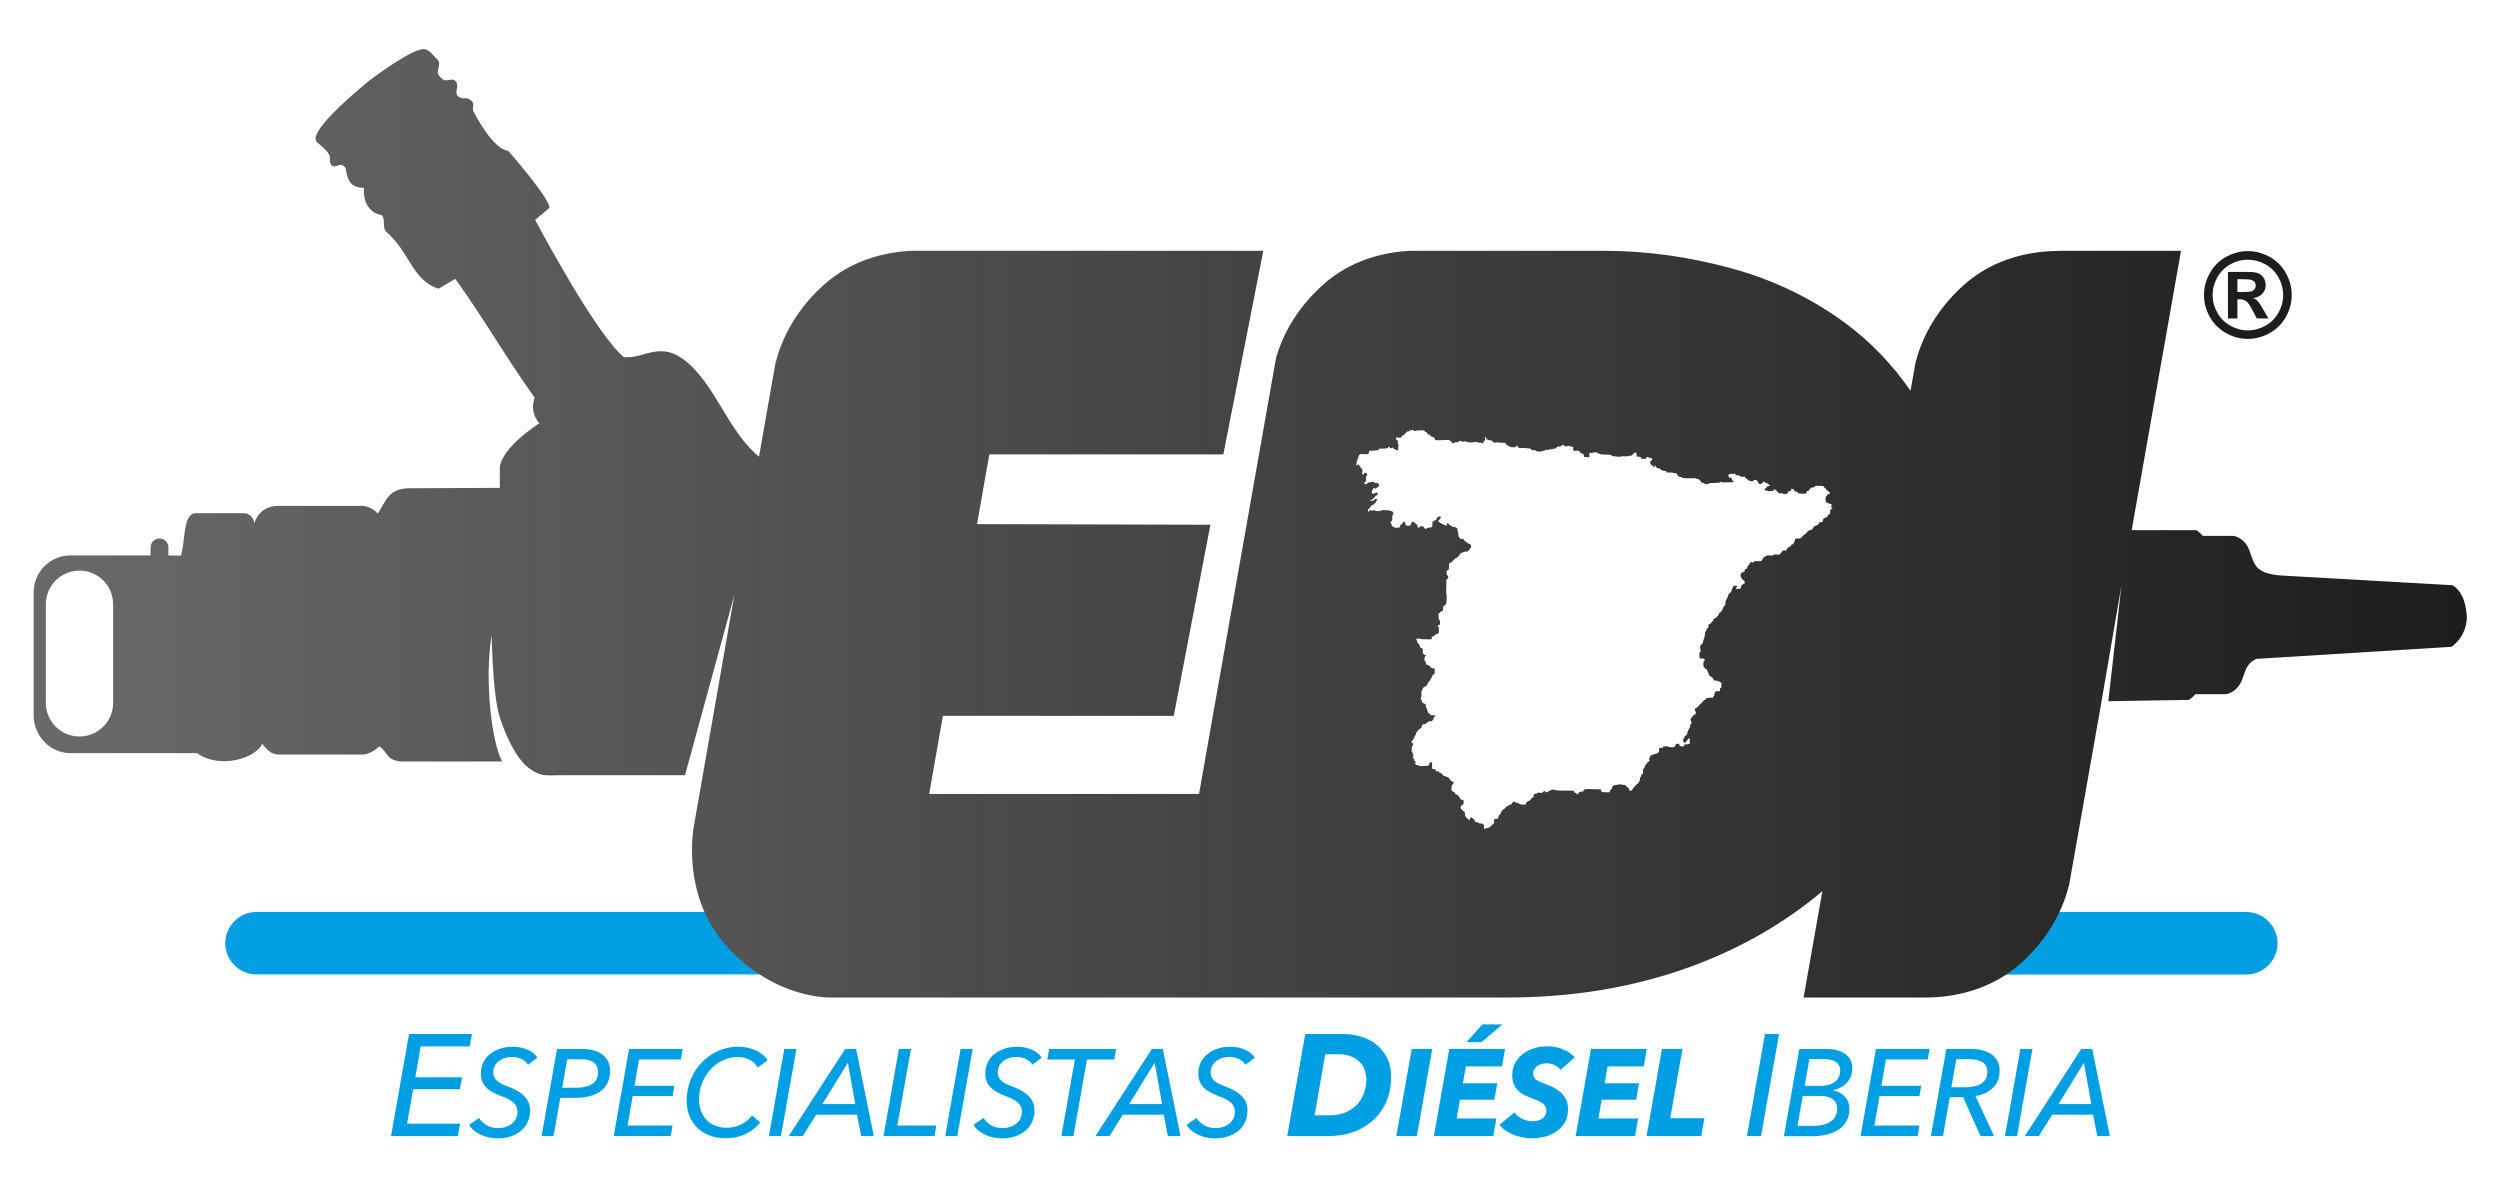 <svg xmlns="http://www.w3.org/2000/svg" xmlns:xlink="http://www.w3.org/1999/xlink" id="Capa_1" data-name="Capa 1" viewBox="0 0 345.69 164.21"><defs><style> .cls-1 { fill: #009fe3; } .cls-2 { fill: #1d1e1c; } .cls-3 { fill: url(#Degradado_sin_nombre_42); } </style><linearGradient id="Degradado_sin_nombre_42" data-name="Degradado sin nombre 42" x1="4.62" y1="72.36" x2="341.07" y2="72.36" gradientUnits="userSpaceOnUse"><stop offset="0" stop-color="#696969"></stop><stop offset="1" stop-color="#1d1d1b"></stop></linearGradient></defs><g><path class="cls-1" d="M56.31,155.38h7.31l-.3,1.71h-9.25l2.49-14.11h8.69l-.3,1.71h-6.78l-.74,4.27h6.46l-.3,1.65h-6.46l-.84,4.76Z"></path><path class="cls-1" d="M73.03,147.23c-.23-.33-.53-.59-.92-.79-.39-.2-.82-.3-1.31-.3-.28,0-.58.04-.88.12-.3.08-.58.21-.83.38-.26.18-.47.4-.63.67-.16.27-.25.6-.25.97,0,.26.05.49.14.68.1.19.23.36.4.51.17.15.37.28.61.4.24.12.5.23.78.33.44.16.85.34,1.23.54.38.2.71.43,1,.7.29.27.52.57.68.92.16.35.25.75.25,1.2,0,.56-.11,1.07-.31,1.54-.21.47-.51.88-.9,1.22-.39.34-.86.61-1.42.8-.56.19-1.18.29-1.87.29-.39,0-.77-.04-1.15-.12s-.75-.2-1.1-.35c-.35-.15-.67-.35-.96-.58-.29-.23-.53-.51-.72-.83l1.39-.94c.23.4.57.73,1.03,1,.46.27.98.4,1.57.4.34,0,.67-.05,1-.14.32-.1.61-.24.86-.43.25-.19.45-.42.6-.7.15-.28.23-.6.23-.98,0-.31-.06-.57-.19-.8-.12-.23-.3-.43-.51-.6-.22-.17-.46-.32-.75-.45-.28-.13-.58-.25-.9-.37-.35-.14-.69-.29-1.02-.46-.33-.17-.62-.37-.87-.61-.25-.24-.45-.52-.59-.85-.15-.33-.22-.72-.22-1.17,0-.56.11-1.06.33-1.52.22-.46.53-.85.93-1.17.4-.32.87-.56,1.41-.74.54-.18,1.13-.26,1.77-.26.7,0,1.36.13,1.97.39.61.26,1.07.63,1.4,1.11l-1.29.99Z"></path><path class="cls-1" d="M77.03,145.05h3.44c1.25,0,2.21.27,2.88.8s1.01,1.28,1.01,2.23c0,.64-.12,1.19-.35,1.66s-.56.86-.99,1.17c-.43.31-.93.53-1.52.68-.59.15-1.24.22-1.96.22h-2.06l-.94,5.29h-1.65l2.13-12.05ZM77.72,150.41h1.91c.93,0,1.67-.17,2.23-.51.56-.34.83-.88.83-1.63,0-.34-.06-.63-.18-.86-.12-.23-.29-.42-.5-.56-.22-.14-.47-.24-.77-.3-.3-.06-.63-.08-1-.08h-1.8l-.71,3.95Z"></path><path class="cls-1" d="M86.76,155.63h6.24l-.25,1.46h-7.89l2.13-12.05h7.42l-.26,1.46h-5.78l-.63,3.64h5.51l-.25,1.41h-5.51l-.71,4.07Z"></path><path class="cls-1" d="M105.13,155.19c-.24.31-.52.59-.83.86-.32.27-.67.5-1.07.7-.4.2-.84.36-1.32.47-.48.11-1.01.17-1.57.17-.8,0-1.54-.12-2.2-.37-.66-.25-1.23-.6-1.7-1.06-.47-.45-.84-1-1.1-1.63-.26-.63-.39-1.34-.39-2.11,0-1.04.18-2.02.55-2.93.37-.91.88-1.7,1.52-2.37.65-.67,1.4-1.21,2.27-1.6.87-.39,1.8-.59,2.8-.59.44,0,.87.05,1.28.14.41.09.8.22,1.15.38.35.16.67.36.95.59.28.23.51.48.68.77l-1.38,1c-.09-.17-.22-.34-.38-.51-.16-.17-.35-.33-.59-.47-.23-.14-.5-.26-.79-.34-.29-.09-.62-.13-.99-.13-.78,0-1.5.17-2.16.5s-1.22.77-1.7,1.32c-.48.54-.85,1.17-1.11,1.87-.26.7-.39,1.42-.39,2.16,0,.54.08,1.05.25,1.53.16.48.41.89.73,1.25.32.36.72.64,1.2.84.48.2,1.02.31,1.63.31.67,0,1.3-.14,1.91-.41.6-.27,1.14-.7,1.62-1.28l1.12.94Z"></path><path class="cls-1" d="M107.99,157.09h-1.67l2.13-12.05h1.67l-2.13,12.05Z"></path><path class="cls-1" d="M111.02,157.09h-1.96l7.81-12.05h1.51l2.45,12.05h-1.75l-.58-2.96h-5.65l-1.84,2.96ZM113.72,152.67h4.54l-1.02-5.72-3.52,5.72Z"></path><path class="cls-1" d="M124.08,155.63h5.39l-.24,1.46h-7.06l2.13-12.05h1.67l-1.89,10.58Z"></path><path class="cls-1" d="M132.37,157.09h-1.67l2.13-12.05h1.67l-2.13,12.05Z"></path><path class="cls-1" d="M142.78,147.23c-.23-.33-.53-.59-.92-.79-.39-.2-.82-.3-1.31-.3-.28,0-.58.04-.88.12-.3.08-.58.21-.83.38-.25.18-.46.4-.63.67-.16.27-.25.6-.25.97,0,.26.05.49.14.68.1.19.23.36.4.51.17.15.38.28.61.4.24.12.5.23.78.33.44.16.85.34,1.23.54.38.2.71.43,1,.7.29.27.52.57.68.92.16.35.25.75.25,1.2,0,.56-.11,1.07-.32,1.54-.21.47-.51.88-.9,1.22-.39.34-.87.61-1.42.8-.56.19-1.18.29-1.87.29-.39,0-.77-.04-1.15-.12-.38-.08-.75-.2-1.1-.35-.35-.15-.67-.35-.96-.58-.29-.23-.53-.51-.72-.83l1.4-.94c.23.4.57.73,1.03,1,.46.27.98.4,1.57.4.34,0,.67-.05,1-.14.32-.1.61-.24.86-.43.25-.19.45-.42.6-.7.15-.28.23-.6.23-.98,0-.31-.06-.57-.19-.8-.12-.23-.3-.43-.51-.6-.22-.17-.47-.32-.75-.45-.28-.13-.58-.25-.9-.37-.35-.14-.69-.29-1.02-.46-.33-.17-.62-.37-.87-.61-.25-.24-.45-.52-.6-.85-.15-.33-.22-.72-.22-1.17,0-.56.11-1.06.33-1.52.22-.46.53-.85.93-1.17.4-.32.87-.56,1.41-.74.54-.18,1.13-.26,1.77-.26.7,0,1.36.13,1.96.39.61.26,1.07.63,1.4,1.11l-1.29.99Z"></path><path class="cls-1" d="M148.43,157.09h-1.67l1.87-10.58h-3.81l.25-1.46h9.26l-.25,1.46h-3.78l-1.87,10.58Z"></path><path class="cls-1" d="M153.43,157.09h-1.96l7.81-12.05h1.51l2.45,12.05h-1.75l-.58-2.96h-5.65l-1.84,2.96ZM156.14,152.67h4.54l-1.02-5.72-3.52,5.72Z"></path><path class="cls-1" d="M172.23,147.23c-.23-.33-.53-.59-.92-.79-.39-.2-.82-.3-1.31-.3-.28,0-.58.04-.88.12-.3.08-.58.21-.83.38-.26.18-.47.4-.63.67-.17.27-.25.6-.25.97,0,.26.05.49.14.68.1.19.23.36.4.51.17.15.37.28.61.4.24.12.5.23.78.33.44.16.85.34,1.23.54.38.2.71.43,1,.7.29.27.52.57.68.92.17.35.25.75.25,1.2,0,.56-.11,1.07-.31,1.54-.21.47-.51.88-.9,1.22-.39.34-.86.61-1.42.8-.56.19-1.18.29-1.87.29-.39,0-.77-.04-1.15-.12-.38-.08-.75-.2-1.1-.35-.35-.15-.67-.35-.96-.58-.29-.23-.53-.51-.72-.83l1.39-.94c.23.4.57.73,1.03,1,.46.27.98.4,1.57.4.34,0,.67-.05,1-.14.32-.1.61-.24.86-.43.25-.19.45-.42.6-.7.15-.28.23-.6.23-.98,0-.31-.06-.57-.19-.8-.12-.23-.29-.43-.51-.6-.22-.17-.46-.32-.75-.45-.28-.13-.58-.25-.9-.37-.35-.14-.69-.29-1.02-.46-.33-.17-.62-.37-.87-.61-.25-.24-.45-.52-.59-.85-.15-.33-.22-.72-.22-1.17,0-.56.11-1.06.33-1.52.22-.46.53-.85.93-1.17.4-.32.87-.56,1.41-.74.54-.18,1.13-.26,1.77-.26.7,0,1.36.13,1.97.39.61.26,1.07.63,1.4,1.11l-1.29.99Z"></path><path class="cls-1" d="M180.49,142.98h5.22c.8,0,1.59.11,2.38.33.79.22,1.5.57,2.13,1.05.63.48,1.15,1.09,1.54,1.84.4.75.6,1.66.6,2.72,0,1.24-.22,2.36-.65,3.37-.43,1.01-1.03,1.87-1.8,2.58-.77.71-1.68,1.26-2.73,1.64-1.05.39-2.19.58-3.43.58h-5.76l2.49-14.11ZM181.77,154.22h2.13c.82,0,1.55-.14,2.18-.41.63-.27,1.16-.64,1.58-1.1.42-.46.73-.98.95-1.57.21-.59.32-1.2.32-1.82,0-.48-.08-.93-.23-1.37-.15-.43-.39-.81-.71-1.13-.32-.32-.72-.57-1.21-.76-.49-.19-1.06-.28-1.72-.28h-1.81l-1.47,8.43Z"></path><path class="cls-1" d="M193.08,157.09l2.13-12.05h2.84l-2.13,12.05h-2.84Z"></path><path class="cls-1" d="M198.27,157.09l2.13-12.05h7.71l-.42,2.42h-5l-.41,2.33h4.76l-.41,2.28h-4.76l-.44,2.59h5.48l-.42,2.43h-8.2ZM204.87,144.1h-2.08l2.19-2.45h2.77l-2.89,2.45Z"></path><path class="cls-1" d="M215.81,147.97c-.23-.31-.51-.54-.85-.7-.34-.16-.72-.24-1.14-.24-.19,0-.4.03-.61.08-.22.05-.41.14-.59.25-.18.12-.32.27-.44.45-.12.18-.18.4-.18.66,0,.34.13.61.4.81.27.2.64.38,1.12.55.52.18.99.38,1.39.6.41.22.75.47,1.04.76.28.28.5.6.65.96.15.36.22.76.22,1.22,0,.73-.15,1.34-.45,1.85-.3.51-.69.93-1.17,1.25-.48.32-1.01.56-1.6.71-.59.15-1.17.22-1.75.22-.43,0-.86-.04-1.29-.12-.43-.08-.84-.2-1.24-.35-.4-.15-.77-.35-1.11-.59-.34-.24-.63-.51-.87-.82l2.09-1.7c.24.36.59.66,1.05.88.46.23.94.34,1.41.34.25,0,.49-.03.72-.08.23-.05.44-.14.62-.26.18-.12.33-.27.43-.46.11-.19.16-.41.16-.67,0-.42-.17-.75-.51-1-.34-.24-.79-.46-1.36-.66-.4-.14-.77-.29-1.11-.46-.35-.17-.65-.38-.9-.63-.26-.25-.46-.55-.61-.89-.15-.35-.23-.76-.23-1.25,0-.61.13-1.17.38-1.66.26-.49.6-.91,1.05-1.26s.96-.61,1.55-.8c.59-.19,1.22-.28,1.89-.28.35,0,.71.03,1.07.1.36.07.71.17,1.05.3.33.13.64.29.93.48.28.19.52.41.71.66l-1.92,1.7Z"></path><path class="cls-1" d="M217.87,157.09l2.13-12.05h7.71l-.42,2.42h-5l-.41,2.33h4.76l-.41,2.28h-4.76l-.44,2.59h5.48l-.42,2.43h-8.2Z"></path><path class="cls-1" d="M227.68,157.09l2.13-12.05h2.84l-1.7,9.58h4.73l-.44,2.47h-7.55Z"></path><path class="cls-1" d="M243.51,157.09h-1.95l2.49-14.11h1.95l-2.49,14.11Z"></path><path class="cls-1" d="M248.79,145.05h3.84c.42,0,.84.05,1.25.14.41.09.79.24,1.12.45.33.21.61.48.82.82.21.33.31.75.31,1.23,0,.81-.24,1.47-.73,2-.49.53-1.13.89-1.92,1.08v.03c.66.1,1.2.38,1.62.83.42.45.63,1.03.63,1.74,0,.61-.13,1.15-.38,1.62-.26.47-.61.85-1.06,1.17-.45.31-1,.55-1.62.71-.63.16-1.32.24-2.07.24h-3.93l2.13-12.05ZM248.56,155.68h2.19c.43,0,.84-.04,1.24-.13.4-.09.75-.22,1.05-.41.31-.19.55-.43.73-.74.18-.31.27-.68.27-1.12,0-.54-.21-.97-.62-1.28-.41-.31-1-.46-1.76-.46h-2.38l-.73,4.13ZM249.53,150.15h2.33c.28,0,.58-.04.88-.11.3-.07.58-.19.83-.36.26-.16.47-.38.63-.65.16-.27.25-.6.25-1,0-.28-.06-.53-.17-.73-.11-.2-.27-.37-.47-.49-.2-.12-.43-.22-.71-.28-.27-.06-.57-.09-.88-.09h-2.02l-.66,3.71Z"></path><path class="cls-1" d="M259.17,155.63h6.24l-.25,1.46h-7.89l2.13-12.05h7.42l-.26,1.46h-5.78l-.63,3.64h5.51l-.25,1.41h-5.51l-.71,4.07Z"></path><path class="cls-1" d="M268.65,157.09h-1.65l2.13-12.05h3.42c.59,0,1.13.07,1.62.2.49.13.9.32,1.25.58.35.25.61.57.8.94.19.37.28.8.28,1.28,0,.52-.08.98-.25,1.38-.17.4-.4.74-.7,1.03-.29.29-.65.52-1.05.71-.41.18-.86.31-1.34.39l2.57,5.55h-1.87l-2.4-5.38h-1.85l-.94,5.38ZM269.82,150.34h1.85c.43,0,.84-.03,1.22-.1.38-.07.71-.18.99-.35.28-.16.5-.38.66-.65.16-.27.25-.6.25-1.01,0-.64-.22-1.09-.67-1.36-.45-.27-1.06-.41-1.83-.41h-1.77l-.7,3.88Z"></path><path class="cls-1" d="M278.91,157.09h-1.67l2.13-12.05h1.67l-2.13,12.05Z"></path><path class="cls-1" d="M281.94,157.09h-1.96l7.81-12.05h1.51l2.45,12.05h-1.75l-.58-2.96h-5.65l-1.84,2.96ZM284.64,152.67h4.54l-1.02-5.72-3.52,5.72Z"></path></g><g><g><path class="cls-1" d="M214.33,127.16c0-.36.02-.71.05-1.06H35.47c-2.39,0-4.32,1.94-4.32,4.32s1.94,4.32,4.32,4.32h178.86v-7.59Z"></path><path class="cls-1" d="M310.61,126.1h-45.74c.03.35.05.7.05,1.06v7.59h45.69c2.39,0,4.32-1.94,4.32-4.32s-1.94-4.32-4.32-4.32Z"></path></g><path class="cls-2" d="M310.81,34.72c1.04,0,2.04.26,3,.78.96.52,1.71,1.27,2.26,2.24.55.97.82,1.99.82,3.05s-.27,2.07-.8,3.02c-.54.96-1.29,1.71-2.24,2.24-.96.54-1.97.81-3.03.81s-2.07-.27-3.02-.81c-.96-.54-1.71-1.28-2.24-2.24-.54-.96-.8-1.97-.8-3.02s.27-2.08.82-3.05c.55-.97,1.3-1.72,2.26-2.24.96-.52,1.96-.78,3-.78ZM310.82,35.91c-.84,0-1.64.21-2.4.63-.77.42-1.37,1.02-1.81,1.8-.44.78-.66,1.6-.66,2.46s.22,1.66.65,2.43c.43.77,1.03,1.37,1.8,1.81.77.43,1.58.65,2.43.65s1.66-.22,2.43-.65c.77-.43,1.37-1.04,1.8-1.81.43-.77.65-1.58.65-2.43s-.22-1.68-.66-2.46c-.44-.78-1.05-1.38-1.82-1.8-.77-.42-1.57-.63-2.41-.63ZM308.07,44.05v-6.45h1.31c1.23,0,1.91,0,2.06.02.43.04.77.12,1.01.26s.44.34.6.62c.16.28.24.59.24.92,0,.47-.15.86-.46,1.19-.3.33-.73.54-1.28.61.2.07.35.15.45.24.11.09.25.25.44.5.05.06.21.33.48.78l.76,1.3h-1.62l-.54-1.05c-.36-.7-.67-1.15-.9-1.33-.24-.18-.54-.27-.9-.27h-.34v2.65h-1.31ZM309.38,40.38h.53c.76,0,1.22-.03,1.41-.09s.33-.16.43-.31c.11-.15.16-.31.16-.5s-.05-.34-.16-.48c-.1-.14-.25-.24-.44-.3-.19-.06-.66-.09-1.4-.09h-.53v1.76Z"></path><path class="cls-3" d="M341.05,84.8c-.26-3.15-1.95-3.88-1.95-3.88l-23.45-1.33h0c-4.11-.23-3.92-1.79-4.64-3.56-.72-1.77-2.17-1.93-2.17-1.93h-4.24c-.4-.47-.89-.8-.89-.8h-8.95l6.82-38.62h-16.64v.02c-3.53-.03-9.06.72-13.61,4.9-3.99,3.67-5.7,7.61-6.43,10.44h-.01s-.71,3.99-.71,3.99c-2.53-3.64-5.49-6.74-8.92-9.28-4.72-3.5-10.01-6.05-15.9-7.66-5.88-1.6-11.74-2.41-17.57-2.41h-26.72c-3.51.16-8.3,1.17-12.33,4.87-3.75,3.45-5.49,7.14-6.29,9.91l-10.65,60.32h-37.32l1.9-10.79h31.92l5.07-26.43-32.27-.09,1.7-9.64h32.36l5.52-28.15h-48.62c-3.51.16-8.3,1.17-12.33,4.87-3.99,3.67-5.7,7.61-6.43,10.44h-.03l-1.57,8.9-.04.23-.67,3.79h0l-.04.23c-.15-.12-.29-.23-.42-.35-4-3.59-5.74-9.76-9.85-12.97-3.18-2.48-5.3-.54-7.71-.43h-.7c-4-3.3-12.27-18.99-12.27-18.99,0,0,2-1.65,2-1.71-.3-1.68-5.75-7.86-5.75-7.86-2.07-.12-4.68-5.22-4.68-5.22-.51-.66.3-1.17-.52-1.8-.64-.5-1.19.12-1.85-.65-.32-.62.34-1.18-.18-1.94-.77-.63-1.37.45-2.18-.61-.83-.74.39-1.67-.39-2.41-.66-.6-.92-1.15-1.54-1.35-1.35-.67-7.87,4.31-7.87,4.31-3,2.48-8.66,7.4-7.16,8.56,2.68,2.12,1.29,2.12,1.92,3.09.71.66,1.24-.68,2,.47.25,1.67.64,2.66,2.53,2.7-.17,1.68.58,3.47,2.47,3.76.53.71.04,1.52.53,2.24,3.34,2.83,3.63,6.78,7.31,7.94l2.32-1.36c4.33,6.07,6.66,10.36,10.97,16.43-.75,2.22.65,3.53.65,3.53,0,0-5.47,3.47-5.47,6.33v2.61s-12.38.05-12.38.05c-3.1,0-3.33,1.79-4.5,3.51-.93-1.09-2.18-1.07-2.18-1.07h-11.57c-2.35.01-3.15,1.74-3.3,2.42-.06-.62-.58-1.41-1.46-1.41h-6.6c-1.82,0-1.45,3.46-2.09,5.86h-1.75v-1.13c0-.68-.55-1.23-1.23-1.23s-1.23.55-1.23,1.23v1.11h-11.07c-2.82,0-5.1,2.28-5.1,5.1v17.02c0,2.82,2.28,5.22,5.1,5.22h3.84s1.24,0,1.24,0h0s11.68,0,11.68,0c.11,0,.22,0,.33-.02l.42.03c3.26,2.3,8.22.61,9-1.32,0,0,.88,1.42,2.08,1.5h12.03c1.17-.21,2.09-1.13,2.09-1.13,1.32,1.01.87,1.75,2.79,2.09h14.18c-1.4-2.53-2.49-11.17-1.45-17.43,0,0,.13,7.24.89,10.42.6,2.49,2.34,6.54,4.27,7.94,1.6,1.16,2.15,1.01,4.43.97h17.15s6.82-24.91,6.82-24.91l-4.36,24.9h0l-.32,1.82v.02h0l-.97,5.5c-.35,2.46-.92,10.33,4.7,16.44,6.74,7.33,14.38,6.97,14.38,6.97,0,0,0,0,0,0h93.44c9.04,0,17.4-1.39,25.08-4.16,7.02-2.53,13.18-6.06,18.5-10.54l-2.6,14.7h17.03c3.55-.03,8.82-.88,13.19-4.9,4.08-3.75,5.78-7.78,6.48-10.62h.01l4.35-24.62,2.89-16.78-1.81,15.95c2.84-.04,11.15-.18,11.15-.18,0,0,.49-.33.89-.79h4.24s1.44-.16,2.17-1.89c.51-1.23.58-2.35,2.03-2.99l26.98-1.67s2.35-1.51,2.09-4.65ZM15.64,97.19c0,2.57-2.08,4.65-4.65,4.65s-4.65-2.08-4.65-4.65v-13.64c0-2.57,2.08-4.65,4.65-4.65s4.65,2.08,4.65,4.65v13.64ZM253.24,70.38c-.07.02-.08.1-.14.13-.08.15,0,.47-.1.6-.06.02-.13.03-.18.06-.06.07-.1.17-.14.26-.19.21-.5.14-.58.4-.05.15-.04.24-.14.36-.12,0-.21.04-.35.03-.05.05-.09.11-.1.21-.12.03-.16.13-.25.19-.07.05-.15.05-.24.08-.23.09-.35.34-.47.53-.22.07-.36.07-.51.19-.12.1-.25.22-.33.36-.22.13-.42.27-.54.49-.13.01-.15.13-.22.19-.25.02-.57-.03-.74.07-.01.22-.09.38-.15.54-.02.08-.12.07-.1.19-.09,0-.16,0-.22.03-.04.06-.09.11-.08.22-.28.13-.6.23-.63.61-.18.02-.32-.03-.44,0-.12.03-.16.14-.22.22-.09.12-.22.21-.25.33-.27.09-.92-.13-.97.15-.43-.02-.99-.09-1.13.21-.23-.02-.23.17-.31.32-.05.1-.16.14-.17.24-.3.03-.69-.04-.93.03-.12.04-.12.13-.19.21-.09,0-.09-.08-.13-.13-.13-.01-.15.08-.26.08-.12.3-.43.39-.43.81-.09.06-.22.08-.32.12-.02.09-.02.21-.03.31-.22,0-.25.19-.46.19-.13.11-.15.39-.08.58.04.12.2.14.17.28.12.06.17.19.32.22,0,.13.05.24.07.36-.04.04-.1.06-.17.07-.07.13-.26.13-.32.25-.05.1,0,.23-.08.35-.07.01-.11.06-.15.11-.18,0-.34,0-.51-.01v-.17s.1-.02.14-.04c0-.07.03-.15-.01-.19-.17-.07-.63-.05-.54.22-.17.12-.19.39-.25.61-.16.12-.3.2-.38.36-.05.1-.03.23-.08.33-.03.06-.08.11-.11.17-.09.17-.21.36-.24.6,0,.1.03.25-.01.35-.02.06-.1.08-.14.12-.16.2-.23.47-.33.68-.12.11-.2.26-.38.32-.02.33-.28.43-.42.64-.15.03-.22.15-.36.19-.02.24-.11.3-.26.45-.08.08-.15.17-.21.21-.07.04-.16.04-.19.1-.07.12-.02.27-.04.46-.09.04-.19.07-.26.12-.02.08-.03.16,0,.24-.07.08-.16.14-.21.24.05.64-.25.94-.29,1.49-.16.1-.22.29-.39.38.03.26,0,.56.11.74,0,.1-.14.08-.18.19-.03.11-.04.59,0,.72.02.05.06.08.08.1.24-.03.41.03.61.07-.02.08.05.14.01.19,0,.06-.09.03-.11.07-.04.21-.11.51-.04.74.04.14.22.25.22.39h.22c.06.1.07.21.11.32.02.07.09.11.11.18.04.11.03.22.1.32.12.18.32.24.47.38.11.21.35.62.63.36.09.09.17.19.37.17.08.06.12.17.26.17.01.26-.06.43-.04.7-.23.04-.21.23-.18.47-.22.02-.41-.04-.56.03-.17.08-.2.34-.24.56-.08.08-.14.18-.17.31-.16,0-.29-.03-.42-.01-.07,0-.12.05-.18.06-.06,0-.12-.02-.18-.01-.22.03-.24.3-.49.32-.18.33-.54.48-.71.82-.04.02-.08.03-.12.04-.04.05-.09.09-.1.17-.11.01-.21.04-.28.1-.04.14-.05.42.13.43-.02.16-.03.34-.13.42-.32-.02-.3.42-.58.47-.07.24-.01.54.17.65-.1.06-.2.15-.24.25-.04.11,0,.23-.03.33-.01.05-.07.11-.1.17-.11.27-.3.42-.29.79-.09.15-.24.25-.38.36,0,.18-.07.29-.18.35-.05.31.06.59.35.47.04-.03.05-.09.06-.15.19-.1.2-.38.42-.46.13.18.03.58.08.81-.15,0-.28,0-.36.07-.14,0-.32-.02-.4.04,0,.09-.02.16-.07.24-.24.02-.44,0-.58-.08,0-.1-.04-.19-.07-.26-.1-.03-.22-.03-.35-.03-.14.1-.19.3-.28.46-.23.03-.55,0-.82,0-.04-.01-.03-.08-.07-.1-.24,0-.47,0-.67.04-.04.03-.05.09-.04.17-.17,0-.36-.01-.5.01-.05.15-.04.37-.04.57-.05.05-.12.05-.19.1-.08.05-.14.13-.22.15-.09.02-.18,0-.26.01-.07.02-.1.08-.15.11-.13.07-.29.05-.39.15-.04.07,0,.13-.04.21-.03.08-.11.09-.13.15-.04.14.07.18.1.32-.07.09-.17.15-.29.19-.09.18-.29.34-.38.54-.04.11-.03.25-.17.28,0,.12-.06.17-.11.24,0,.2.05.32,0,.47-.04.11-.16.17-.21.26-.03.06-.02.13-.04.18-.04.08-.11.12-.14.19-.04.1,0,.2-.04.35-.03.11-.17.19-.14.35-.4.2-.61.59-.89.9-.02.05-.02.12-.04.17-.14,0-.27,0-.38.03.05-.46-.45-.48-.58-.81-.1-.03-.26,0-.4-.01-.11-.02-.21-.08-.35-.07-.16.01-.36.1-.51.11-.12.01-.22-.01-.31.03-.09.05-.21.23-.24.29-.02.06,0,.11-.03.17-.14.13-.32.26-.31.5-.37,0-.74,0-1.1-.03-.04-.09-.06-.2-.06-.33-.2-.07-.46-.04-.74-.06-.51-.02-1.14-.05-1.52,0-.12.01-.22.22-.25.32-.21.06-.34-.03-.49.06-.13.08-.13.3-.29.31-.19.01-.13-.28-.42-.21-.04-.08-.07-.17-.1-.26-.78-.06-1.69,0-2.45-.07-.04-.08-.44-.13-.61-.08-.05.01-.07.07-.12.1-.11.05-.22,0-.29.06-.03.02-.03.08-.03.14-.17-.01-.23.1-.39.03-.05-.02-.02-.13-.08-.14-.2-.06-.24.17-.38.22-.18.07-.47-.05-.64.01-.07.03-.08.09-.15.14-.16,0-.34-.01-.39.14-.03.11.02.22-.03.31-.03.06-.1.05-.14.08-.15.12-.27.28-.42.42-.29.07-.46.25-.53.54-.27-.01-.55.06-.71-.07-.28.03-.23-.26-.61-.17-.09-.07-.17-.15-.28-.19-.25.02-.21.32-.39.42-.33-.02-.39.23-.64.29-.2.17-.34.4-.6.51-.09.2-.21.36-.28.57-.26.06-.2.44-.35.61-.14,0-.25.02-.4.01-.18.11-.04.4-.1.58-.02.07-.12.1-.22.21-.06.06-.11.16-.17.19-.04.03-.09.03-.12.06-.05.03-.09.11-.12.14-.05.03-.17,0-.18.08-.1.02-.18,0-.25.01-.09.03-.13.16-.28.12-.09-.17,0-.48-.12-.63-.1-.04-.16-.11-.26-.13-.06,0-.13.02-.19.01-.21-.02-.39-.27-.68-.19-.09-.07-.05-.17-.08-.26-.07-.17-.35-.21-.4-.4-.31-.03-.2.38-.44.42-.01-.07,0-.15-.03-.21-.3-.03-.46-.37-.49-.7,0-.11,0-.2-.04-.28-.03-.05-.08-.05-.14-.08-.12-.08-.28-.21-.35-.35-.09-.17-.09-.34.07-.47.05-.04.12-.04.17-.07.18-.14.15-.59.03-.67-.05-.03-.19-.03-.24-.04-.09-.03-.11-.13-.18-.24-.04-.06-.09-.09-.12-.14-.11-.15-.14-.34-.43-.32-.06-.08-.14-.14-.15-.28-.21-.04-.3-.2-.47-.28.01-.23-.02-.41.03-.62.05-.21.32-.32.26-.56-.38-.09-.53-.41-.75-.67-.3.02-.37-.21-.67-.19-.12-.19-.22-.4-.53-.4,0-.06-.01-.11-.03-.15-.11-.11-.3-.02-.42-.08-.11-.07-.1-.2-.18-.29-.14.01-.22-.05-.38-.03-.05-.29.03-.63-.04-.88-.32-.21-.38.25-.47.45-.33,0-.93.06-1.24.04-.08,0-.12-.12-.17-.15-.19.07-.37.03-.42-.15-.02-.1.05-.22.03-.32-.02-.11-.14-.15-.24-.15,0-.11.11-.12.08-.22-.03-.11-.21-.03-.26-.15.04-.1.33-.33.03-.36.14-.16-.06-.3-.04-.46,0-.05-.09-.01-.1-.06-.06-.17.13-.34-.03-.46.05-.07.12-.18.1-.28.06-.07.12-.09.14-.15.07-.22-.22-.29-.22-.46,0-.18.31-.2.22-.4.2,0,.21-.19.18-.39.13-.06.23-.16.21-.38.08-.21.28-.3.36-.5.19-.05.26-.22.42-.29.04-.08.03-.2.03-.32.1-.12.28-.16.5-.15.04-.11.13-.13.24-.21.1-.07.15-.16.22-.18.12-.03.25.03.35,0,.04,0,.03-.03.08-.07.1-.08.1-.04.17-.15.06-.1.08-.18.11-.35.07-.05.19-.06.21-.17-.13-.19-.53-.03-.71-.15-.09-.06-.07-.15-.14-.24-.06-.02-.14-.02-.18-.06-.02-.21-.16-.34-.11-.54-.03-.07-.13-.06-.17-.12-.03-.17.02-.33-.03-.44-.08-.2-.62-.21-.53-.57-.04-.07-.11-.1-.15-.15,0-.18-.03-.33.08-.4.03-.23,0-.43,0-.63,0-.28.21-.45.29-.65.29-.12.55-.27.6-.63.09-.1.17-.21.29-.28.01-.1.04-.19.08-.26.09-.07.12-.21.24-.25-.08-.36.29-.31.33-.56.03-.18.03-.46-.03-.67-.62.15-.57-.54-1.1-.47-.06-.23-.12-.47-.28-.61,0-.16-.02-.34.03-.46.06-.08.23-.17.15-.29-.05-.04-.14,0-.19,0-.11-.08-.18-.21-.24-.35.04-.19.04-.4-.04-.53-.07-.11-.28-.13-.33-.22-.03-.05-.01-.1-.03-.15-.05-.22-.2-.36-.35-.5.04-.21-.13-.36-.17-.49.1-.02.2-.02.29-.03.2-.02.32.05.5.08.14.03.3,0,.44.01.32.01.66.04.95-.01.01-.07,0-.2,0-.31.06-.08.2-.07.31-.1.12-.21.29-.37.63-.36.03-.23.08-.52.03-.79-.02-.12-.14-.18-.13-.28.01-.11.13-.13.24-.14.09-.12.08-.3.07-.43-.02-.14-.16-.28-.18-.44,0-.06.02-.12.01-.17-.01-.06-.07-.1-.08-.15,0-.02.03-.05.03-.08,0-.21-.07-.22.1-.36.02-.02.05-.04.07-.06.05-.05.08-.04.12-.08.1-.09.14-.16.31-.18.08-.14,0-.31.03-.46.03-.19.16-.27.31-.33.21-.23.16-.58.18-.89,0-.09.03-.17.03-.26,0-.13-.07-.25-.08-.39-.04-.48.04-1.15.01-1.61,0-.08-.02-.14-.01-.21.03-.22.3-.26.28-.53-.01-.16-.18-.22-.22-.38-.05-.16.03-.33,0-.53.06-.01.12-.02.2-.01.22-.18.05-.75.19-1,.06-.03.14-.01.19-.04.04-.02.04-.07.1-.11.08-.07.2-.07.19-.22.11-.08.26-.12.31-.26.18-.02.31-.18.43-.29.04-.04.09-.05.11-.07.04-.05.04-.14.07-.19.06-.1.15-.14.21-.22.2,0,.33-.14.5-.17.08,0,.16.02.25,0,.12-.02.31-.16.39-.26.02-.03.02-.08.04-.11.05-.08.21-.18.22-.31,0-.08-.11-.34-.18-.39-.06-.04-.17-.04-.26-.04-.06-.03-.06-.1-.1-.14-.1-.09-.24-.14-.35-.21-.11-.08-.13-.23-.25-.31h-.4c0-.05,0-.1-.01-.14-.03-.03-.1-.03-.17-.03.03-.14-.05-.25-.08-.39-.02-.11,0-.25-.01-.36-.01-.07-.08-.12-.1-.18-.03-.11.02-.2-.01-.29-.03-.07-.11-.11-.15-.17-.2-.02-.33-.16-.57-.1-.08-.1-.1-.24-.32-.2-.14-.08-.12-.33-.36-.31-.09.05,0,.26-.06.35-.16-.08-.44-.04-.5-.22-.05-.02-.14-.01-.21-.01-.02-.06-.04-.11-.08-.15-.06,0-.12-.02-.2-.01,0-.14-.14-.14-.21-.21.06-.27.42-.3.36-.64-.24-.14-.42.1-.57.19,0,.12-.02.18-.07.28-.08.03-.17.02-.24.05-.04.02-.05.07-.1.1-.07.05-.14.03-.17.13,0,.24.02.5-.06.67-.09-.02-.11.04-.15.07-.19.03-.43.02-.58.08-.02.1-.09.13-.21.13-.09-.15-.23-.25-.33-.39-.2,0-.39-.04-.42.15-.11.01-.23.05-.32,0,0-.13,0-.26-.03-.36-.05-.08-.12-.06-.19-.11-.16-.11-.22-.34-.46-.29-.2.04-.18.4-.33.53-.17.02-.36.02-.54.01-.08-.18-.17-.36-.24-.56-.19-.03-.23.09-.24.24-.17.14-.42.19-.39.53-.21.07-.49.07-.76.07-.09-.09-.13-.23-.35-.19.03-.32-.25-.38-.17-.71.03-.03.11,0,.17-.01.08-.18.06-.53.04-.76.02-.06.1-.06.14-.1.02-.17.03-.27-.03-.4-.06-.09-.21-.09-.31-.14-.05-.02-.07-.07-.13-.08-.05-.01-.1.01-.17.01-.28,0-.66-.1-.95-.04-.06.01-.11.08-.18.1-.22.06-.45-.01-.67,0-.04-.02-.05-.1-.11-.11-.05-.01-.08.03-.15.04-.14.03-.44-.04-.56,0-.11.03-.09.22-.21.17-.13-.36.14-.39.28-.58.06-.09.08-.2.17-.26.1-.06.21-.07.31-.14.13-.1.19-.22.31-.32,0-.22.19-.24.21-.43-.15-.1-.47-.05-.44.17-.2.04-.49.09-.67,0,.41-.05.6-.32.83-.54.02-.02.03-.06.03-.11.07-.02.13-.07.24-.06.05-.08.07-.32-.01-.38-.15-.01-.16.11-.33.07-.05,0-.06.06-.08.1h-.29c-.04-.11-.06-.23-.07-.36.04-.07.1-.13.17-.18,0-.13.03-.23.1-.29.1.02.07.09.15.11.23.05.39-.22.54-.28.09-.15.04-.33-.04-.44-.11-.08-.27,0-.43-.04-.12-.03-.15-.22-.38-.18-.05,0-.07.05-.12.06-.12.02-.24,0-.33.01-.05.01-.03.04-.07.06-.04.01-.08,0-.1,0-.09.05-.12.15-.21.19-.07.02-.17.01-.26.01-.04-.06-.04-.16-.06-.25.1,0,.16-.04.24-.07.03-.23,0-.52.01-.78.01-.05.09-.03.13-.06.11-.24-.04-.49-.32-.38-.07.03-.05.16-.11.19-.09,0-.21.02-.24-.04.03-.18.12-.62-.03-.79-.05-.03-.15-.02-.18-.07-.03-.03,0-.09-.01-.15-.02-.06-.09-.04-.15-.12-.03-.03-.02-.1-.04-.12-.05-.06-.18-.07-.21-.07-.1.02-.08.09-.15.15-.12-.06-.03-.27.03-.32-.02-.23.03-.4.14-.5-.05-.19.06-.24.11-.38.03-.07.02-.15.04-.19.04-.07.14-.11.15-.19.31-.09.82.07,1.11-.01.17-.05.15-.26.18-.46.43.03.86-.06,1.28-.08.02-.06.02-.16.06-.21.4-.02.86.01,1.21-.06.08-.04.05-.19.14-.22.14.01.13.18.24.22.17.03.25-.04.31-.12.08.04.09.17.17.22.03.02.12.02.17.04.12.05.2.18.32.15.24-.05,0-.52.19-.63-.06-.13-.08-.3-.17-.4.21-.18-.04-.29-.11-.44-.03-.02-.08-.02-.12-.03-.01-.15.04-.24.11-.31.22.02.47.14.67.01.03-.09.04-.2.08-.26.11,0,.22,0,.29-.06.06-.05.06-.12.1-.18.1-.13.28-.18.33-.32.12.07.28.01.28-.13.24.03.37-.09.56-.07.01.07.05.12.1.15.13,0,.3.02.33-.08.35.06.8-.12,1.13.06,0,.06.03.1.06.14.17.04.36.07.32.32.06.06.2.04.32.04,0,.06,0,.12.01.17.04.02.11.01.17.01.05.17.25.18.42.24.08.1.11.25.17.37.6.03,1.21-.05,1.85-.03.07.04.15.07.22.1.14.06.19.34.35.36.13.02.19-.1.31-.15.2,0,.45.03.54-.08.01-.04.02-.08.01-.14.07,0,.11.05.15.08.28-.07.54.25.65-.03.04.05.09.08.19.07.1.13.75.16,1.02.11.05,0,.09-.05.14-.06.11-.01.22.04.32.01.09.12.42.08.63.12.07.02.12.06.18.06.14-.02.13-.16.14-.32,0-.06.05.03.1,0,.14-.08.03-.4.1-.56.16.02.14.22.18.35.15.02.31.04.36.15.36-.13.5.17.68.31.27.03.51-.17.71,0,.29.02.65-.03.89.03.03.03.03.1.03.17.04.08.16.09.25.15.05.03.07.1.12.12.02.01.07,0,.13.03.08.03.14.11.22.12.11.02.54,0,.64-.04.08-.04.08-.12.14-.2.13.02.19.12.19.26.23.17.71.07,1.1.1.08,0,.15.03.22.04.11.01.22-.02.32.01.15.05.2.24.42.26.11.01.23-.04.33-.01.08.02.12.12.18.15.12.04.25,0,.38.01.05,0,.08.04.12.04.12,0,.24-.1.38-.12.14-.03.33.04.28-.14.17.03.4,0,.56-.01.05,0,.04-.06.07-.07.14-.03.26.03.36.01.05-.01.08-.07.12-.08.12-.04.24,0,.38-.04.08-.06.11-.18.18-.25.21-.01.34.02.51-.06.1-.04.19-.2.31-.19.17,0,.23.32.53.21.03-.01.05-.05.08-.06.09-.02.21-.03.26-.01.06.01.12.09.17.1.11.03.23-.03.35.01,0,.28-.02.57.21.6.07.01.11-.03.18-.04.28-.04.55,0,.57.26.19.09.42.14.53.32,0,.11,0,.21.04.28.26-.02.52.12.71,0,.05-.19-.04-.39,0-.57.38.1.74-.15,1.04-.04.1.04.16.18.31.13.27.21.88.14,1.35.17.06,0,.13-.01.18,0,.04,0,.07.07.14.1.1.04.19.01.21.12.32-.03.68.09.96.07.08,0,.15-.04.24-.06.38-.05.81.09,1.1-.08.13-.02.24.01.33-.03.05-.02.03-.06.08-.11.04-.03.1-.04.13-.07.06-.06.08-.16.14-.21.12,0,.22,0,.33.01,0,.18,0,.36.03.5.14.11.41,0,.56.1.02.06,0,.18.06.21.22-.06.42.09.57.04.12-.04.12-.21.22-.28.25.02.35.19.65.15.05.06.08.15.07.28-.19.15-.37.17-.25.5.03.09.11.17.18.21.05.03.12.03.17.07.05.05.06.2.13.21.13.02.13-.23.15-.32.04.07.11.11.1.24.07.1.18.17.29.24.3-.05.39.12.5.26.23.03.38.14.68.1,0,.08-.03.16.03.21.26.02.5-.02.74.01.17.02.36.14.63.08.14.28.29.56.72.54.05,0,.03.08.07.1.5.16,1.3.02,1.89.08.04.02.06.05.1.07.1,0,.17.03.28.03.16.17.34.32.46.53.07.02.16-.03.22-.01.08.02.12.12.21.15.17.06.29-.01.51-.01.05-.01.04-.07.07-.1.5-.01,1.03,0,1.46-.08.07-.1.23-.19.29-.01.49,0,1.05-.04,1.58-.04.03-.05.06-.13.01-.18,0-.06-.12,0-.15-.04.02-.12-.02-.18-.08-.28-.08-.13-.14-.13-.36-.14,0-.05-.02-.08-.01-.14-.02-.03-.1-.02-.12-.04,0-.44.54-.32.95-.32.09.07.12.14.22.18.09.03.2,0,.31.03.1.03.19.16.35.18.16.03.3-.02.49,0,.09.19.22.34.44.4.05.03.02.13.08.14.1,0,.17,0,.24.07.12,0,.3,0,.38,0,.06-.03.07-.11.1-.17.16,0,.29.01.44.01,0,.06-.03.09,0,.14.03.06.11.09.15.14,0,.13.07.18.13.25.29.05.54-.06.58-.31.29,0,.3.27.61.24.11.13.2.28.38.35-.12.03-.29,0-.4.06-.07.04-.12.15-.17.19-.13.13-.33.18-.18.39.19-.05.36.07.51.1.26.04.45-.09.68-.08,0-.11.07-.14.1-.22.17.05.19.25.38.28.05.13.16.19.22.31.2.01.35-.03.5.01.06.02.11.07.17.08.15.03.3-.02.47-.01.14-.07.08-.3.24-.36.07-.03.16,0,.25-.04.09-.07.1-.22.15-.32.15-.01.17.11.32.1.06.08.07.25.17.28.1.03.22.02.31.08.07.05.09.14.17.19.3.04.76.07,1.07.01.05-.07.02-.22.06-.31.08-.02.15-.04.25-.04.1-.09.07-.31.28-.31.04-.03.03-.1.06-.14.22-.05.57.02.56-.26.38.04.88-.04,1.21.06.01.05,0,.11.03.15.02.06.12.05.17.1.13.27.38.42.61.6,0,.09,0,.16.01.24-.23-.07-.36.06-.39.24-.03.06-.1.06-.14.14-.09.18-.04.58,0,.74.3.06.44.29.83.25.03.05-.08.05-.08.11,0,.14,0,.3.01.42.06.05.16.07.13.22Z"></path></g></svg>